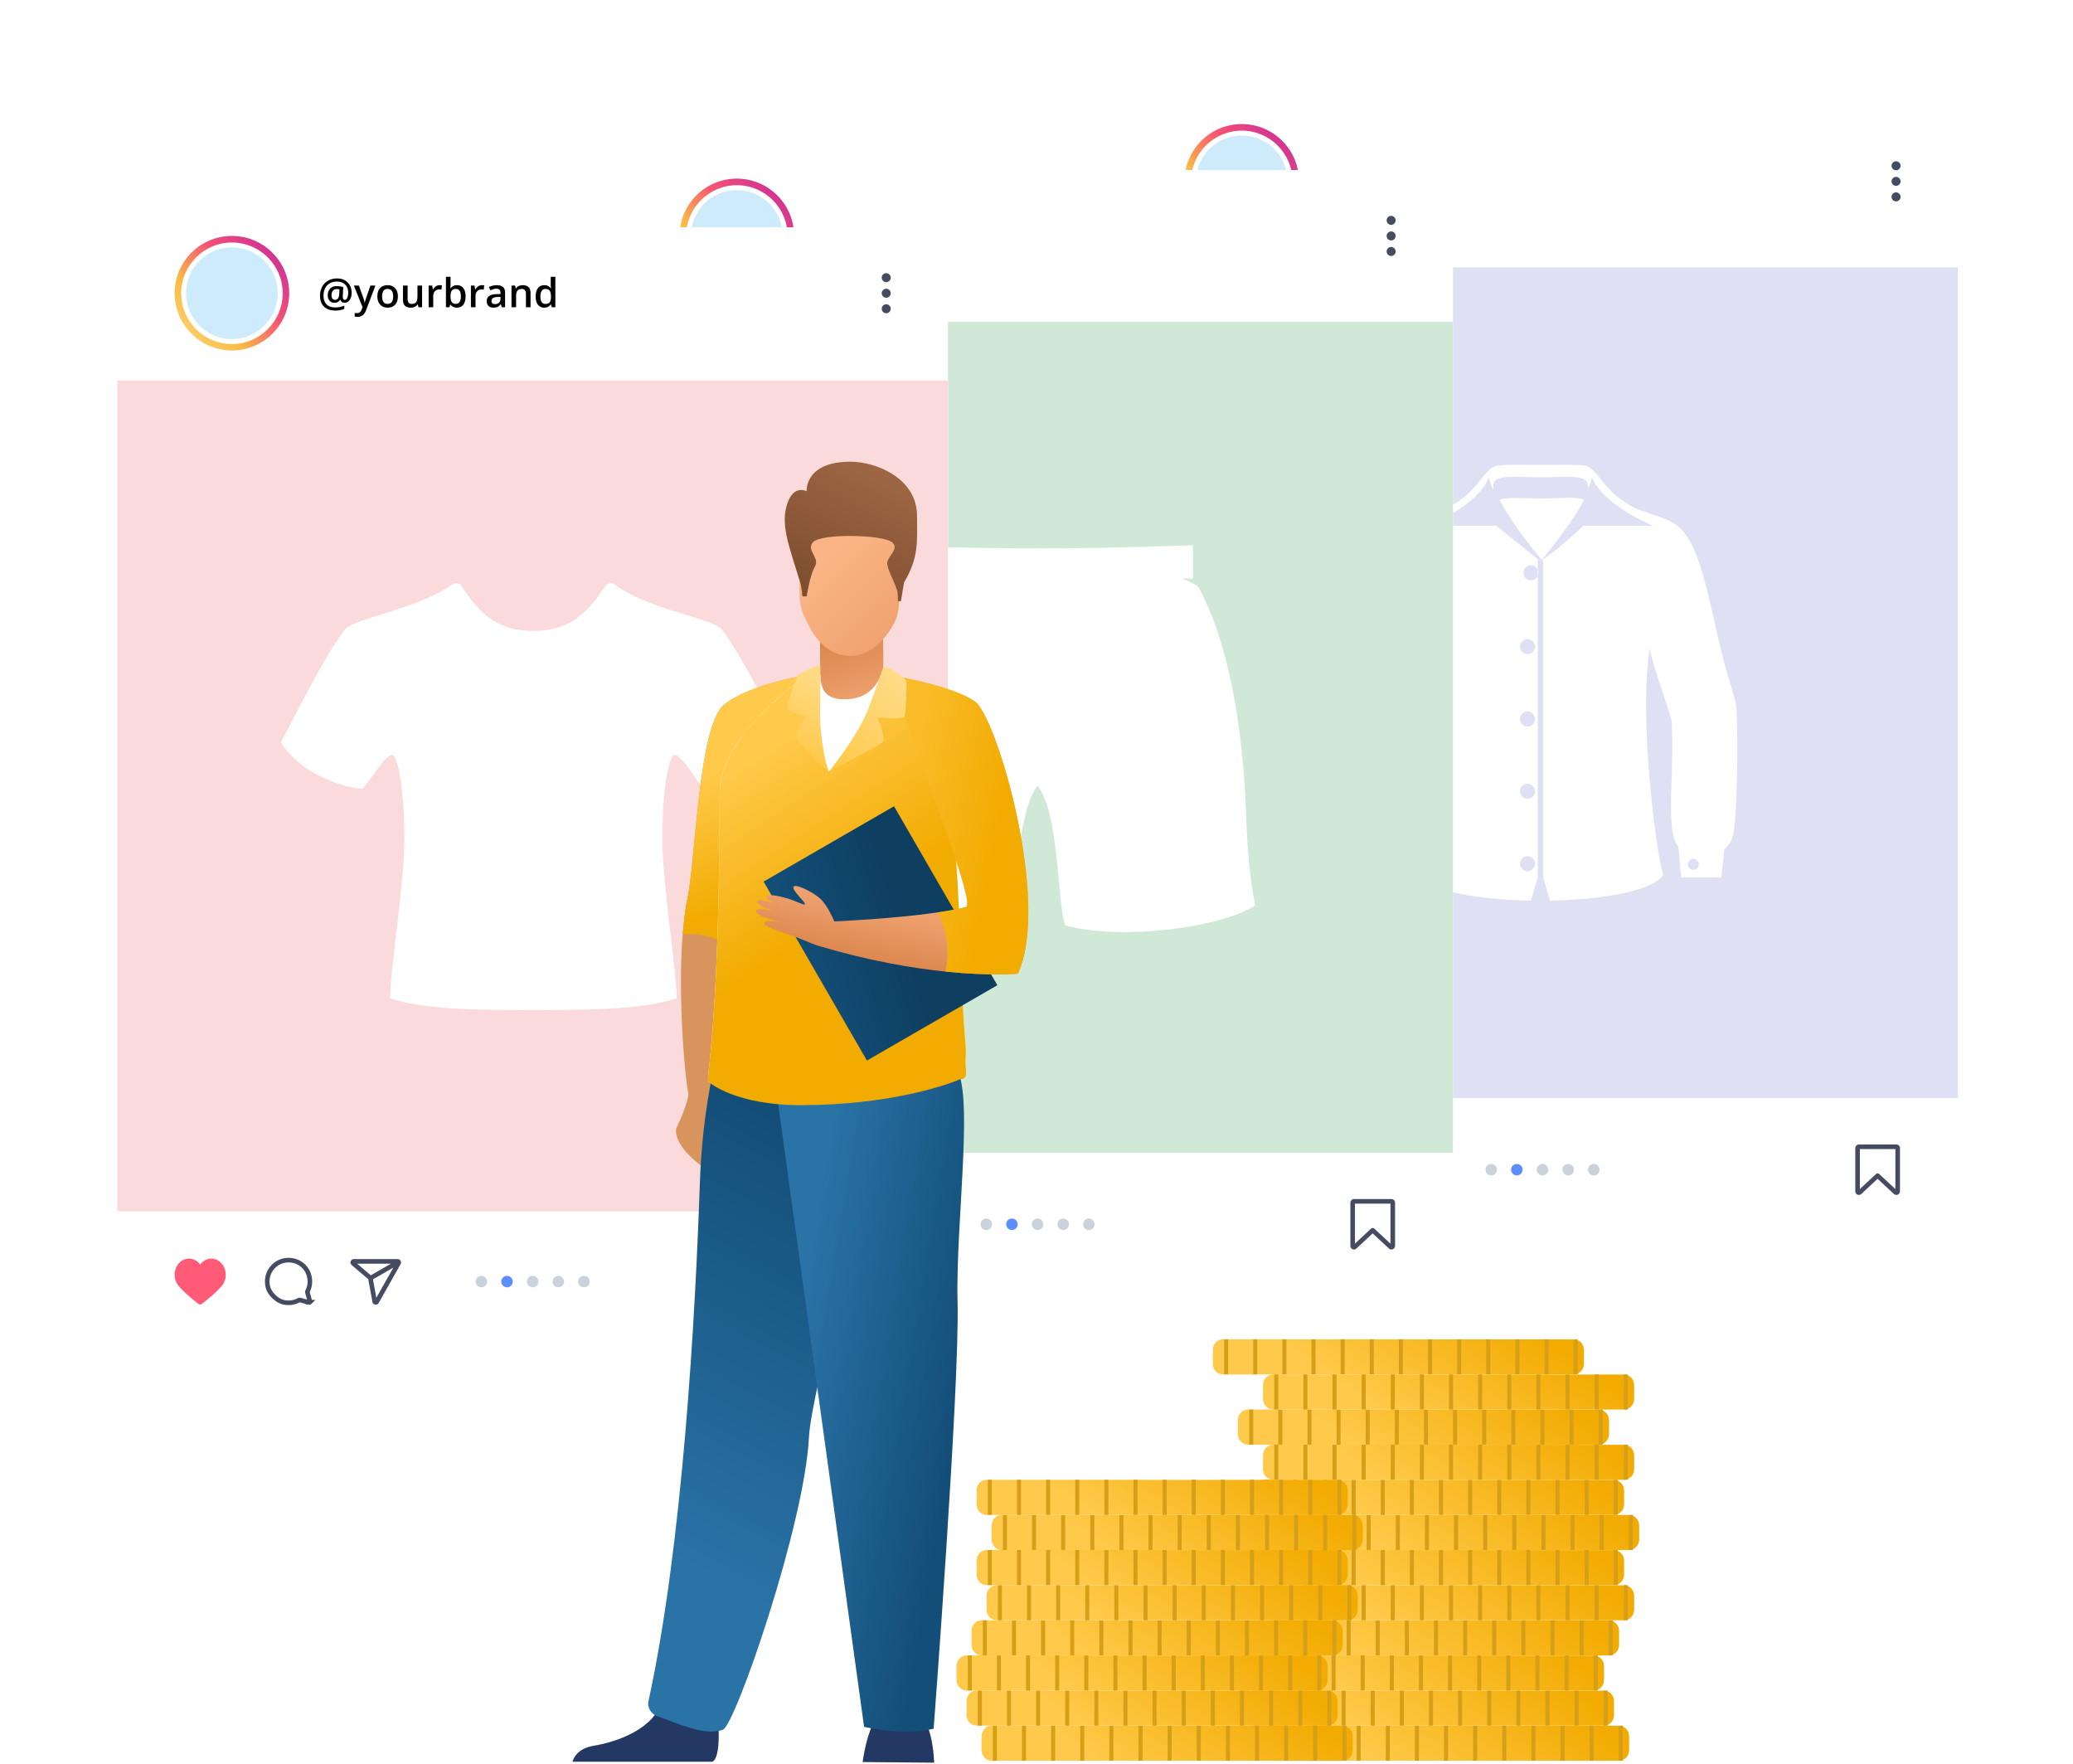 <svg width="583" height="496" viewBox="0 0 583 496" fill="none" xmlns="http://www.w3.org/2000/svg"><g filter="url(#filter0_d_408_804)"><rect x="317" y="26.824" width="233.611" height="322.222" rx="11.278" fill="#fff"/></g><path d="M421.004 328.907c0 .893-.718 1.611-1.611 1.611a1.607 1.607 0 01-1.611-1.611c0-.893.718-1.611 1.611-1.611a1.63 1.63 0 011.611 1.611z" fill="#CAD2DB"/><path d="M428.202 328.907c0 .893-.718 1.611-1.612 1.611a1.607 1.607 0 01-1.611-1.611c0-.893.718-1.611 1.611-1.611.894 0 1.612.736 1.612 1.611z" fill="#5C8EFF"/><path d="M435.417 328.907c0 .893-.718 1.611-1.612 1.611a1.607 1.607 0 01-1.611-1.611c0-.893.718-1.611 1.611-1.611.894 0 1.612.736 1.612 1.611zm7.214 0c0 .893-.718 1.611-1.611 1.611a1.607 1.607 0 01-1.611-1.611c0-.893.718-1.611 1.611-1.611s1.611.736 1.611 1.611zm7.198 0c0 .893-.718 1.611-1.611 1.611a1.607 1.607 0 01-1.611-1.611c0-.893.718-1.611 1.611-1.611s1.611.736 1.611 1.611z" fill="#CAD2DB"/><path d="M534.5 46.616c0 .69-.573 1.264-1.264 1.264a1.273 1.273 0 01-1.264-1.264c0-.692.573-1.264 1.264-1.264.691.02 1.264.572 1.264 1.264zm0 4.384c0 .692-.573 1.264-1.264 1.264A1.272 1.272 0 01531.972 51c0-.691.572-1.264 1.264-1.264A1.26 1.26 0 01534.5 51zm0 4.365c0 .691-.573 1.264-1.264 1.264a1.272 1.272 0 01-1.264-1.264c0-.691.572-1.264 1.264-1.264a1.26 1.26 0 011.264 1.264z" fill="#454B60"/><path d="M349.222 67.102c-8.887 0-16.111-7.224-16.111-16.112 0-8.887 7.224-16.11 16.111-16.11s16.111 7.223 16.111 16.11c0 8.888-7.224 16.112-16.111 16.112zm0-30.37c-7.865 0-14.281 6.417-14.281 14.282 0 7.866 6.392 14.282 14.281 14.282 7.866 0 14.282-6.416 14.282-14.282 0-7.889-6.416-14.281-14.282-14.281z" fill="url(#paint0_linear_408_804)"/><path d="M362.111 50.99c0 7.112-5.777 12.89-12.889 12.89-7.112 0-12.889-5.778-12.889-12.89 0-7.111 5.777-12.888 12.889-12.888 7.112 0 12.889 5.754 12.889 12.889z" fill="#CEEBFC"/><path d="M533.335 322.463h-10.542c-.207 0-.376.179-.376.399v12.097c0 .159.094.299.207.359a.36.36 0 00.395-.06l5.026-4.671 5.027 4.671c.113.1.263.12.395.06s.226-.2.226-.359v-12.097a.363.363 0 00-.358-.399z" stroke="#454B60" stroke-width="1.289" stroke-miterlimit="10" stroke-linejoin="round"/><path d="M345.459 323.062a3.644 3.644 0 00-2.015-.599c-1.199 0-2.365.599-3.148 1.682-.782-1.083-1.948-1.682-3.147-1.682-.683 0-1.382.2-2.015.599-1.932 1.249-2.598 4.03-1.482 6.195.916 1.765 4.746 4.829 6.145 5.911.15.117.333.184.499.184.183 0 .35-.067.5-.184 1.382-1.065 5.229-4.146 6.145-5.911 1.115-2.165.449-4.946-1.482-6.195z" fill="#FF5A76"/><path d="M370.47 331.955a.567.567 0 01.05-.399c.65-1.299.8-2.748.433-4.197a5.842 5.842 0 00-4.163-4.263 6.219 6.219 0 00-1.648-.216 5.95 5.95 0 00-4.73 2.314c-1.149 1.482-1.532 3.414-1.049 5.279.467 1.832 2.448 3.764 4.313 4.23 1.482.35 3.014.166 4.313-.55.133-.066.283-.1.416-.05l2.582.683c.05 0 .099-.033.149-.083a.231.231 0 00.034-.183l-.7-2.565zm25.378-8.726h-12.339c-.133 0-.233.083-.283.2-.05.116 0 .249.083.333l4.863 4.129v.05l1.199 6.561c.016.134.116.217.249.25.117.034.25-.033.317-.15l6.161-10.907c.05-.1.05-.2 0-.3-.033-.116-.133-.166-.25-.166zm.267.15l-7.927 4.563" stroke="#454B60" stroke-width="1.289" stroke-miterlimit="10"/><path fill="#E0E0F5" d="M317 75.157h233.611v233.611H317z"/><path fill-rule="evenodd" clip-rule="evenodd" d="M486.787 192.819c-.966-3.208-2.286-7.594-3.826-14.464-5.376-24.767-7.872-30.143-15.744-32.831a32.657 32.657 0 00-1.704-.6c-.648-.216-1.368-.456-2.136-.744-.436-.218-.934-.374-1.458-.538-.4-.125-.815-.256-1.23-.422-5.9-2.671-8.637-6.117-10.681-8.692-1.482-1.865-2.6-3.272-4.294-3.595-1.84-.283-4.828-.253-8.348-.218-1.255.013-2.577.026-3.94.026-1.362 0-2.684-.013-3.939-.026-3.52-.035-6.508-.065-8.348.218-1.82.331-2.999 1.803-4.549 3.739-2.048 2.558-4.745 5.926-10.427 8.548-.414.166-.829.297-1.229.422-.525.164-1.022.32-1.458.538-.768.288-1.488.528-2.136.744-.648.216-1.224.408-1.704.6-7.872 2.688-10.368 8.064-15.744 32.831-1.781 7.949-3.172 12.571-4.171 15.893-.4 1.332-.738 2.454-1.013 3.498-.768 3.648-.576 34.175.384 37.631.417 1.354 1.06 2.087 1.561 2.658.422.481.743.847.743 1.374l.768 7.296h11.328l.768-8.64c2.41-2.41 2.173-10.19 1.899-19.162-.162-5.323-.337-11.066.021-16.357.855-2.85 1.789-5.701 2.676-8.404 1.501-4.58 2.864-8.737 3.468-11.755 3.071 19.199-1.728 57.598-3.84 63.55 2.688 4.608 17.855 7.103 32.063 7.295l1.919-6.527v-84.759a2.06 2.06 0 000-1.74v-2.97c-3.263-2.688-11.711-9.408-11.711-9.408h-19.199s14.015-5.376 17.279-13.823c0 1.152.384 2.112 1.152 3.84v-1.728c.463-2.163 3.911-2.088 9.043-1.977 1.244.027 2.588.057 4.012.057h.384c1.421 0 2.769-.029 4.021-.056 5.179-.112 8.726-.189 9.035 1.976a2.664 2.664 0 010 1.728c.768-1.728 1.152-2.688 1.152-3.84 3.264 8.255 17.279 13.823 17.279 13.823H445.33s-7.104 6.72-11.328 9.408v89.469l1.92 6.527c14.208-.192 29.183-2.687 31.871-7.295-2.112-5.952-6.912-44.351-3.84-63.55.604 3.018 1.967 7.175 3.468 11.755.886 2.703 1.821 5.554 2.676 8.404.358 5.29.183 11.006.02 16.306-.273 8.933-.51 16.682 1.9 19.213l.768 8.64h11.328l.768-7.296c0-.506.333-.864.756-1.318.539-.579 1.225-1.314 1.548-2.714 1.535-3.456 1.727-33.983.959-37.631-.294-1.397-.757-2.935-1.357-4.927zm-54.321-32.613a2.13 2.13 0 00-1.919-1.242 2.13 2.13 0 00-2.112 2.112 2.13 2.13 0 002.112 2.112c.843 0 1.583-.515 1.919-1.242v-1.74zm1.152-20.057h-.192c-1.44 0-2.812-.028-4.085-.054-3.478-.069-6.221-.125-7.626.438 3.264 6.143 9.023 13.631 11.903 16.895 2.88-3.456 8.64-10.752 11.904-16.895-1.625-.677-4.205-.59-7.47-.48-1.365.046-2.849.096-4.434.096zm-44.542 102.908c0 .768.768 1.536 1.536 1.536.96 0 1.536-.768 1.536-1.536s-.768-1.536-1.536-1.536-1.536.768-1.536 1.536zm42.623-20.543a2.13 2.13 0 00-2.112-2.112 2.13 2.13 0 00-2.112 2.112 2.13 2.13 0 002.112 2.112 2.13 2.13 0 002.112-2.112zm-2.112-22.464a2.13 2.13 0 012.112 2.112 2.13 2.13 0 01-2.112 2.112 2.13 2.13 0 01-2.112-2.112 2.13 2.13 0 012.112-2.112zm2.112-18.239a2.13 2.13 0 00-2.112-2.112 2.13 2.13 0 00-2.112 2.112 2.13 2.13 0 002.112 2.112 2.13 2.13 0 002.112-2.112zm-2.112 58.942a2.13 2.13 0 012.112 2.112 2.13 2.13 0 01-2.112 2.112 2.13 2.13 0 01-2.112-2.112 2.13 2.13 0 012.112-2.112zm45.118 2.304c0 .768.576 1.536 1.536 1.536.96 0 1.536-.768 1.536-1.536s-.576-1.536-1.536-1.536c-.768 0-1.536.576-1.536 1.536z" fill="#fff"/><g filter="url(#filter1_d_408_804)"><rect x="175" y="42.169" width="233.611" height="322.222" rx="11.278" fill="#fff"/></g><path d="M279.004 344.253c0 .893-.718 1.611-1.611 1.611a1.607 1.607 0 01-1.611-1.611c0-.893.718-1.611 1.611-1.611.876 0 1.611.735 1.611 1.611z" fill="#CAD2DB"/><path d="M286.202 344.253c0 .893-.718 1.611-1.611 1.611a1.607 1.607 0 01-1.612-1.611c0-.893.718-1.611 1.612-1.611.893 0 1.611.735 1.611 1.611z" fill="#5C8EFF"/><path d="M293.417 344.253c0 .893-.718 1.611-1.611 1.611a1.607 1.607 0 01-1.612-1.611c0-.893.718-1.611 1.612-1.611.893 0 1.611.735 1.611 1.611zm7.214 0c0 .893-.718 1.611-1.611 1.611a1.607 1.607 0 01-1.611-1.611c0-.893.718-1.611 1.611-1.611s1.611.735 1.611 1.611zm7.198 0c0 .893-.718 1.611-1.611 1.611a1.607 1.607 0 01-1.611-1.611c0-.893.718-1.611 1.611-1.611s1.611.735 1.611 1.611z" fill="#CAD2DB"/><path d="M392.5 61.961c0 .692-.573 1.264-1.264 1.264a1.273 1.273 0 01-1.264-1.264c0-.691.573-1.264 1.264-1.264.691.02 1.264.573 1.264 1.264zm0 4.385c0 .691-.573 1.264-1.264 1.264a1.273 1.273 0 01-1.264-1.264c0-.691.573-1.264 1.264-1.264a1.26 1.26 0 011.264 1.264zm0 4.364c0 .692-.573 1.265-1.264 1.265a1.273 1.273 0 01-1.264-1.264c0-.692.573-1.264 1.264-1.264a1.26 1.26 0 011.264 1.264z" fill="#454B60"/><path d="M207.222 82.447c-8.887 0-16.111-7.224-16.111-16.11 0-8.888 7.224-16.112 16.111-16.112s16.111 7.224 16.111 16.111-7.224 16.111-16.111 16.111zm0-30.369c-7.865 0-14.281 6.416-14.281 14.282 0 7.865 6.392 14.281 14.281 14.281 7.866 0 14.282-6.416 14.282-14.281 0-7.89-6.416-14.282-14.282-14.282z" fill="url(#paint1_linear_408_804)"/><path d="M220.111 66.336c0 7.112-5.777 12.889-12.889 12.889-7.112 0-12.889-5.777-12.889-12.889 0-7.112 5.777-12.889 12.889-12.889 7.112 0 12.889 5.754 12.889 12.89z" fill="#CEEBFC"/><path d="M391.335 337.808h-10.542c-.207 0-.376.18-.376.4v12.096c0 .16.094.3.207.36a.365.365 0 00.395-.06l5.026-4.671 5.027 4.671a.364.364 0 00.395.06c.132-.06.226-.2.226-.36v-12.096a.364.364 0 00-.358-.4z" stroke="#454B60" stroke-width="1.289" stroke-miterlimit="10" stroke-linejoin="round"/><path d="M203.459 338.408a3.645 3.645 0 00-2.015-.6c-1.199 0-2.365.6-3.148 1.682-.782-1.082-1.948-1.682-3.147-1.682-.683 0-1.382.2-2.015.6-1.932 1.249-2.598 4.03-1.482 6.194.916 1.766 4.746 4.83 6.145 5.912.15.117.333.183.499.183a.8.8 0 00.5-.183c1.382-1.066 5.229-4.146 6.145-5.912 1.115-2.164.449-4.945-1.482-6.194z" fill="#FF5A76"/><path d="M228.47 347.301a.57.57 0 01.05-.4c.65-1.299.8-2.747.433-4.196-.516-2.082-2.098-3.714-4.163-4.263a6.22 6.22 0 00-1.648-.217c-1.865 0-3.597.85-4.73 2.315-1.149 1.482-1.532 3.414-1.049 5.279.467 1.832 2.448 3.763 4.313 4.23 1.482.349 3.014.166 4.313-.55.133-.067.283-.1.417-.05l2.581.683c.05 0 .1-.034.15-.083a.237.237 0 00.033-.184l-.7-2.564zm25.378-8.727h-12.339c-.133 0-.233.084-.283.2-.05.117 0 .25.083.333l4.863 4.13v.05l1.199 6.561c.016.133.116.217.249.25.117.033.25-.033.317-.15l6.161-10.907c.05-.1.05-.2 0-.3-.033-.117-.133-.167-.25-.167zm.267.151l-7.927 4.562" stroke="#454B60" stroke-width="1.289" stroke-miterlimit="10"/><path fill="#D0E9D6" d="M175 90.503h233.611v233.611H175z"/><path fill-rule="evenodd" clip-rule="evenodd" d="M350.432 229.14c-1.298-37.142-8.87-55.821-13.413-64.075-.865-1.086-4.759-2.389-4.759-2.389h3.245v-9.34s-22.932.869-43.916.869c-20.984 0-43.915-.869-43.915-.869v8.688l-.217.652h3.245s-3.894 1.52-4.759 2.389c-4.543 8.037-12.115 26.933-13.413 64.075-.432 10.208-1.081 18.462-1.947 25.412 9.303 6.299 37.859 9.775 53.435 5.648 2.163-6.516 1.514-31.06 7.788-39.314 6.273 8.254 5.408 32.798 7.788 39.314 15.575 4.344 44.131.651 53.434-5.648-1.515-6.95-2.164-15.204-2.596-25.412z" fill="#fff"/><g filter="url(#filter2_d_408_804)"><rect x="33" y="58.281" width="233.611" height="322.222" rx="11.278" fill="#fff"/></g><path d="M137.004 360.364c0 .893-.718 1.611-1.611 1.611a1.607 1.607 0 01-1.611-1.611c0-.893.718-1.611 1.611-1.611.876 0 1.611.735 1.611 1.611z" fill="#CAD2DB"/><path d="M144.202 360.364c0 .893-.718 1.611-1.611 1.611a1.607 1.607 0 01-1.612-1.611c0-.893.718-1.611 1.612-1.611.893 0 1.611.735 1.611 1.611z" fill="#5C8EFF"/><path d="M151.417 360.364c0 .893-.718 1.611-1.611 1.611a1.607 1.607 0 01-1.612-1.611c0-.893.718-1.611 1.612-1.611.893 0 1.611.735 1.611 1.611zm7.215 0c0 .893-.718 1.611-1.612 1.611a1.607 1.607 0 01-1.611-1.611c0-.893.718-1.611 1.611-1.611.894 0 1.612.735 1.612 1.611zm7.197 0c0 .893-.718 1.611-1.611 1.611a1.607 1.607 0 01-1.611-1.611c0-.893.718-1.611 1.611-1.611s1.611.735 1.611 1.611z" fill="#CAD2DB"/><path d="M98.894 82.322a4.05 4.05 0 01-.248 1.443c-.165.433-.399.77-.7 1.013a1.59 1.59 0 01-1.035.364c-.29 0-.541-.077-.754-.232a1.121 1.121 0 01-.43-.627h-.066c-.18.286-.402.5-.666.644a1.842 1.842 0 01-.892.215c-.599 0-1.07-.193-1.416-.578-.341-.386-.512-.907-.512-1.564 0-.757.228-1.37.683-1.84.455-.473 1.067-.71 1.834-.71.279 0 .587.026.925.077.341.048.644.116.909.204l-.121 2.56v.133c0 .587.19.88.572.88.29 0 .52-.187.688-.561.173-.374.26-.852.26-1.432 0-.628-.13-1.178-.386-1.652a2.662 2.662 0 00-1.096-1.101c-.474-.257-1.017-.386-1.63-.386-.782 0-1.463.162-2.043.485a3.218 3.218 0 00-1.322 1.388c-.304.598-.457 1.294-.457 2.087 0 1.064.285 1.883.854 2.456.569.572 1.386.859 2.45.859.812 0 1.658-.165 2.539-.496v.903a6.578 6.578 0 01-2.517.474c-1.358 0-2.417-.365-3.177-1.096-.76-.734-1.14-1.757-1.14-3.067 0-.958.206-1.81.617-2.555a4.228 4.228 0 011.707-1.719c.73-.396 1.556-.594 2.478-.594.797 0 1.505.165 2.126.495.624.33 1.106.803 1.448 1.416.345.609.517 1.314.517 2.114zm-5.661.7c0 .855.335 1.283 1.007 1.283.709 0 1.096-.538 1.162-1.614l.066-1.316a2.845 2.845 0 00-.743-.094c-.47 0-.837.156-1.101.468-.261.313-.391.737-.391 1.273zm6.288-2.72h1.41l1.239 3.452c.187.492.312.954.374 1.388h.045c.033-.202.093-.446.181-.733.088-.29.555-1.66 1.399-4.108h1.399l-2.605 6.9c-.474 1.267-1.263 1.9-2.368 1.9a3.73 3.73 0 01-.837-.094v-1.024c.195.044.417.066.666.066.624 0 1.063-.361 1.316-1.085l.226-.572-2.445-6.09zm12.374 3.033c0 .995-.255 1.772-.766 2.33-.51.558-1.22.837-2.131.837-.569 0-1.072-.129-1.509-.386a2.55 2.55 0 01-1.007-1.106c-.235-.481-.353-1.04-.353-1.675 0-.987.254-1.758.76-2.312.507-.555 1.221-.832 2.142-.832.881 0 1.579.285 2.093.854.514.565.771 1.329.771 2.29zm-4.433 0c0 1.407.519 2.11 1.558 2.11 1.028 0 1.542-.703 1.542-2.11 0-1.39-.517-2.087-1.553-2.087-.543 0-.938.18-1.184.54-.242.36-.363.876-.363 1.547zm10.22 3.057l-.181-.799h-.066c-.18.283-.437.505-.771.666a2.554 2.554 0 01-1.135.243c-.738 0-1.288-.184-1.652-.55-.363-.368-.545-.924-.545-1.67v-3.98h1.305v3.755c0 .466.096.817.287 1.052.19.23.49.347.897.347.544 0 .942-.162 1.195-.485.257-.327.386-.872.386-1.636v-3.034h1.299v6.09h-1.019zm5.953-6.2c.261 0 .476.018.645.054l-.127 1.206a2.45 2.45 0 00-.573-.066c-.517 0-.938.169-1.261.507-.319.337-.479.776-.479 1.316v3.183h-1.294v-6.09h1.013l.171 1.073h.066c.202-.363.464-.652.787-.865a1.9 1.9 0 011.052-.319zm4.89 0c.76 0 1.351.275 1.773.825.426.55.639 1.324.639 2.319 0 .998-.215 1.776-.644 2.334-.43.555-1.026.832-1.79.832-.771 0-1.369-.277-1.795-.832h-.088l-.237.722h-.969v-8.569h1.294v2.038c0 .15-.007.374-.022.671-.015.298-.026.487-.033.568h.055c.411-.606 1.017-.909 1.817-.909zm-.336 1.056c-.521 0-.897.155-1.129.463-.227.305-.345.817-.352 1.536v.088c0 .742.117 1.28.352 1.614.235.33.619.496 1.151.496.459 0 .806-.182 1.041-.546.239-.363.358-.888.358-1.575 0-1.384-.474-2.076-1.421-2.076zm7.341-1.057c.26 0 .475.019.644.055l-.127 1.206a2.435 2.435 0 00-.572-.066c-.518 0-.938.169-1.261.507-.32.337-.479.776-.479 1.316v3.183h-1.295v-6.09h1.014l.17 1.073h.067a2.42 2.42 0 01.787-.865 1.898 1.898 0 011.052-.319zm5.589 6.2l-.259-.847h-.044c-.293.37-.589.624-.886.76-.298.132-.68.198-1.146.198-.598 0-1.066-.162-1.404-.485-.334-.323-.501-.78-.501-1.37 0-.629.233-1.102.699-1.422.466-.32 1.177-.493 2.131-.523l1.052-.033v-.325c0-.389-.092-.679-.275-.87-.18-.194-.461-.292-.843-.292-.312 0-.611.046-.897.138-.287.092-.562.2-.826.325l-.419-.925a4.428 4.428 0 011.085-.391 4.9 4.9 0 011.112-.138c.775 0 1.359.169 1.751.507.397.338.595.868.595 1.591v4.103h-.925zm-1.927-.88c.47 0 .846-.13 1.129-.391.286-.265.429-.634.429-1.107v-.529l-.782.033c-.609.022-1.053.125-1.332.309-.276.18-.413.457-.413.831 0 .272.08.483.242.633.161.147.404.22.727.22zm10.016.88h-1.299v-3.744c0-.47-.096-.82-.286-1.052-.188-.231-.487-.347-.898-.347-.547 0-.947.162-1.201.485-.253.323-.379.865-.379 1.624v3.035h-1.295v-6.09h1.014l.181.798h.066a1.81 1.81 0 01.782-.672 2.624 2.624 0 011.124-.237c1.461 0 2.191.743 2.191 2.23v3.97zm3.855.11c-.76 0-1.353-.275-1.778-.825-.426-.55-.639-1.324-.639-2.319 0-.998.214-1.775.644-2.329.433-.558 1.032-.837 1.795-.837.801 0 1.41.296 1.828.887h.067a7.672 7.672 0 01-.094-1.036v-2.219h1.299v8.569h-1.013l-.226-.799h-.06c-.415.606-1.023.909-1.823.909zm.347-1.046c.532 0 .92-.148 1.162-.445.242-.302.367-.788.374-1.46v-.181c0-.768-.124-1.313-.374-1.636-.25-.323-.641-.485-1.173-.485-.455 0-.806.186-1.052.557-.246.367-.369.892-.369 1.574 0 .676.12 1.192.358 1.548.239.352.597.528 1.074.528z" fill="#000"/><path d="M250.5 78.072c0 .692-.573 1.264-1.264 1.264a1.273 1.273 0 01-1.264-1.264c0-.69.573-1.264 1.264-1.264.691.02 1.264.573 1.264 1.264zm0 4.385c0 .691-.573 1.264-1.264 1.264a1.273 1.273 0 01-1.264-1.264c0-.691.573-1.264 1.264-1.264a1.26 1.26 0 011.264 1.264zm0 4.365c0 .691-.573 1.264-1.264 1.264a1.273 1.273 0 01-1.264-1.264c0-.691.573-1.264 1.264-1.264a1.26 1.26 0 011.264 1.264z" fill="#454B60"/><path d="M65.222 98.558c-8.887 0-16.11-7.224-16.11-16.11 0-8.888 7.223-16.112 16.11-16.112 8.888 0 16.111 7.224 16.111 16.111 0 8.888-7.224 16.111-16.11 16.111zm0-30.368c-7.865 0-14.281 6.416-14.281 14.281s6.392 14.281 14.281 14.281c7.866 0 14.282-6.415 14.282-14.281 0-7.89-6.416-14.281-14.282-14.281z" fill="url(#paint2_linear_408_804)"/><path d="M78.111 82.447c0 7.112-5.777 12.89-12.889 12.89-7.112 0-12.889-5.778-12.889-12.89 0-7.112 5.777-12.889 12.89-12.889 7.111 0 12.888 5.754 12.888 12.89z" fill="#CEEBFC"/><path d="M249.335 353.919h-10.542c-.207 0-.376.18-.376.4v12.096c0 .16.094.3.207.36a.36.36 0 00.395-.06l5.026-4.671 5.027 4.671c.113.1.263.12.395.06s.226-.2.226-.36v-12.096a.364.364 0 00-.358-.4z" stroke="#454B60" stroke-width="1.289" stroke-miterlimit="10" stroke-linejoin="round"/><path d="M61.459 354.519a3.643 3.643 0 00-2.015-.6c-1.2 0-2.365.6-3.148 1.682-.782-1.082-1.948-1.682-3.147-1.682-.683 0-1.382.2-2.015.6-1.931 1.249-2.598 4.03-1.482 6.195.916 1.765 4.746 4.829 6.145 5.911.15.117.333.183.5.183a.8.8 0 00.499-.183c1.382-1.066 5.229-4.146 6.145-5.911 1.115-2.165.45-4.946-1.482-6.195z" fill="#FF5A76"/><path d="M86.47 363.412a.565.565 0 01.05-.4c.65-1.299.8-2.747.433-4.196a5.841 5.841 0 00-4.163-4.263 6.223 6.223 0 00-1.648-.216 5.948 5.948 0 00-4.73 2.314c-1.149 1.482-1.532 3.414-1.049 5.279.467 1.832 2.448 3.763 4.313 4.23 1.482.349 3.014.166 4.313-.55.133-.066.283-.1.417-.05l2.58.683c.05 0 .1-.033.15-.083a.233.233 0 00.034-.184l-.7-2.564zm25.378-8.726H99.509c-.133 0-.233.083-.283.199-.05.117 0 .25.083.333l4.863 4.13v.05l1.199 6.561c.016.133.116.217.25.25.116.033.249-.033.316-.15l6.161-10.907c.05-.1.05-.2 0-.3-.033-.116-.133-.166-.25-.166zm.267.15l-7.927 4.562" stroke="#454B60" stroke-width="1.289" stroke-miterlimit="10"/><path fill="#FADADA" d="M33 107h233.611v233.611H33z"/><path fill-rule="evenodd" clip-rule="evenodd" d="M202.972 176.967c-2.448-3.109-20.922-5.551-30.492-12.879 0 0-1.336-.444-2.226.666-4.674 6.884-9.348 12.657-20.254 12.657s-15.58-5.773-20.254-12.657c-.668-1.11-2.226-.666-2.226-.666-9.57 7.105-28.043 9.77-30.492 12.879C91.686 183.851 84.12 198.95 79 208.721c4.674 7.772 15.357 12.435 22.925 13.101 2.448-2.443 6.232-9.548 8.457-9.548 1.113 0 3.339 7.549 3.339 23.759 0 12.213-4.006 36.862-4.006 44.633 9.57 3.553 29.156 3.331 40.285 3.331 11.129 0 30.715.222 40.285-3.331 0-7.771-4.006-32.42-4.006-44.633 0-16.21 2.226-23.759 3.339-23.759 2.225 0 6.009 7.105 8.457 9.548 7.345-.666 18.028-5.551 22.925-13.101-5.119-9.771-12.687-24.87-18.028-31.754z" fill="#fff"/><path d="M193.641 307.624s-.265 3.051-3.449 9.684c0 0-1.456 4.514 8.096 11.28 9.552 6.765.265-20.964.265-20.964h-4.912z" fill="#D9935C"/><path d="M227.354 189.751s-5.359 28.688-11.204 58.656c-6.349 32.572-13.278 66.657-14.52 67.073-2.39.794-6.041-2.327-7.636-6.305-1.28-3.203-3.474-29.514-1.98-46.525.366-4.149.788-7.56 1.255-9.666 2.39-10.75 3.115-48.769 10.277-54.74 7.169-5.971 23.808-8.493 23.808-8.493z" fill="#D9935C"/><path d="M227.354 189.751s-3.089 16.532-7.131 37.61a5299.366 5299.366 0 01-4.073 21.046c-5.725 11.223-10.643 18.858-12.162 17.421-3.096-2.926-8.537-3.285-11.98-3.178.366-4.149.788-7.56 1.255-9.666.189-.851.365-1.866.536-3.026 2.005-13.524 3.14-46.209 9.741-51.714 7.175-5.971 23.814-8.493 23.814-8.493z" fill="url(#paint3_linear_408_804)"/><path d="M248.387 189.329c.094-5.788.024-12.692-.56-18.53l-17.238 3.776s0 7.049.075 14.867h-.019s-.47 7.251 6.198 8.317c6.673 1.059 11.723-2.831 11.544-8.43z" fill="url(#paint4_linear_408_804)"/><path d="M242.606 495.469s.838-6.545 2.787-10.441c1.948-3.891 14.331-1.413 14.331-1.413s2.478 2.125 3.007 12.03l-20.125-.176zm-42.2-.095c2.913-1.778 1.255-15.025 1.255-15.025s-13.562-10.851-15.422-2.541c-1.866 8.304-12.881 12.037-19.155 13.052-4.331.7-5.668 3.102-6.084 4.52h39.406v-.006z" fill="#233862"/><path d="M227.959 176.82c2.441 4.559 6.398 7.467 10.837 7.61 4.606.148 8.509-2.753 11.42-7.131 2.182-3.282 2.572-5.038 2.711-9.722.17-5.542.725-9.899.107-13.096-.737-3.827-3.158-6.002-9.949-6.589-12.465-1.084-17.654 2.037-17.875 6.217a266.046 266.046 0 00-.145 3.203c-.491 13.033-.471 13.22 2.894 19.508z" fill="url(#paint5_linear_408_804)"/><path fill-rule="evenodd" clip-rule="evenodd" d="M254.232 163.825c-.396 2.714-.887 5.235-.887 5.235h-.829s.092-2.968-.429-3.564c-.353-1.581-2.882-6.03-2.552-7.435.485-2.06 3.379-3.802 1.38-5.54-2.592-2.254-20.256-2.601-22.338 0-1.847 2.308 2.06 4.235.606 6.782-1.453 2.548-2.323 8.386-2.323 8.386h-1.202s-.186-2.51-.602-3.864c-3.261-10.616-5.527-16.189-3.72-21.977 1.807-5.789 5.524-3.706 5.524-3.706s-.695-8.318 12.349-8.318c7.055 0 18.706 4.535 18.706 15.333.001 7.149.522 11.591-3.683 18.668z" fill="url(#paint6_linear_408_804)"/><path d="M228.495 396.915c-.555 3.039-.902 5.536-.996 7.327-1.261 24.589-20.7 80.805-24.174 82.116-5.378 2.03-13.852-2.282-18.284-3.695-1.835-.586-3.077-2.44-2.667-4.319 9.628-44.248 13.165-107.967 14.451-145.69.649-19.003 3.909-32.124 3.909-32.124s47.401-12.647 47.685 3.355c.252 14.148-15.693 69.676-19.924 93.03z" fill="url(#paint7_linear_408_804)"/><path d="M217.947 303.929l25.062 181.628s11.002 2.655 19.565.53c0 0 7.339-96.599 6.727-119.953-.612-23.354 5.265-62.489-1.343-66.808-6.608-4.306-50.011 4.603-50.011 4.603z" fill="url(#paint8_linear_408_804)"/><path d="M271.558 299.332a3.743 3.743 0 01-3.688 3.891l-39.488.605-29.003.441c-1.356.026 2.938-10.844 3.02-81.7.019-15.813 24.501-32.824 24.949-32.824l3.415.006c0 2.277.179 6.482 5.708 6.841 6.557.429 9.774-3.023 11.159-6.569 0-.045 4.213.737 5.436 2.521 3.272 4.773 9.874 16.406 14.085 36.658 3.323 15.996 2.049 37.376 4.439 64.967.176 1.998-.082 3.77-.032 5.163z" fill="#fff"/><path d="M270.102 303.443s-5.252 2.352-15.069 4.389c-7.301 1.513-17.124 2.856-29.192 2.931-19.193.12-26.462-6.494-26.462-6.494-1.356.026 2.938-10.844 3.02-81.7.019-15.813 24.501-32.824 24.949-32.824l.006.006s-.63 21.053 5.738 27.244c0 0 8.934-6.897 20.522-26.537 3.273 4.772 9.326 18.492 13.537 38.744.851 4.123 1.406 8.6 1.791 13.448 1.116 13.972.87 31.04 2.648 51.525.176 1.992-.082 3.764-.032 5.157.082 2.106.65 4.08-1.456 4.111z" fill="url(#paint9_linear_408_804)"/><path d="M251.436 226.71l-36.686 21.182 29.056 50.326 36.687-21.182-29.057-50.326z" fill="url(#paint10_linear_408_804)"/><path d="M265.897 273.198c12.843 1.318 20.359.587 20.359.587 9.306-20.025-5.864-71.833-11.948-76.43-4.49-3.392-10.643.891-10.643.891l.359 10.567s10.303 45.508 7.635 46.22c-2.168.581-4.943 1.091-7.994 1.539-12.211 1.784-28.858 2.523-28.984 2.528-.158-.195-1.962-4.645-4.086-6.493-2.413-2.098-7.951-4.679-7.447-2.851.206.753 1.142 1.808 1.952 2.72.804.906 1.484 1.672 1.201 1.864-.242.164-3.243-1.256-4.912-1.733-2.513-.717-5.475-1.27-5.846-.623-.779 1.358 6.663 3.334 6.663 3.334s-8.828-3.031-9.261-1.992c-.693 1.663 9.261 4.244 9.261 4.244s-9.394-3.187-9.564-1.386c-.17 1.801 9.18 3.594 9.18 3.594s-6.759-1.566-6.885-.216c-.126 1.349 7.723 3.297 11.075 4.786 2.444 1.084 4.583 1.744 4.583 1.744l.002-.003c13.993 4.134 26.033 6.157 35.3 7.109z" fill="url(#paint11_linear_408_804)"/><path d="M286.255 273.785s-7.515.731-20.358-.587c.706-3.493 1.368-10.302-2.232-16.626 3.051-.448 5.825-.958 7.994-1.539 2.667-.712-10.56-34.229-17.231-53.939-.093-1.099-1.295-10.709-.353-10.567 5.195 1.021 15.75 3.436 20.239 6.828 6.078 4.597 21.248 56.405 11.941 76.43z" fill="url(#paint12_linear_408_804)"/><path d="M233.091 216.995s15.153-7.875 15.378-8.492c.224-.618-.749-5.398-1.802-6.81 0 0 7.277.795 7.726-.265.449-1.059.599-9.905.599-9.905s-2.85-3.537-6.604-3.89c0 0-3.283 9.602-4.502 12.471-3.218 7.604-10.795 16.891-10.795 16.891z" fill="url(#paint13_linear_408_804)"/><path d="M230.629 201.049s.104 9.27 2.462 15.946c0 0-8.539-7.51-9.089-9.711-.55-2.2 2.945-5.941 2.945-5.941s-5.523-.76-5.445-2.623c.078-1.863 2.748-8.902 2.748-8.902s5.155-2.937 6.462-2.656l-.083 13.887z" fill="url(#paint14_linear_408_804)"/><path d="M353.786 488.202l-.002 3.922c0 1.645 1.263 2.978 2.821 2.978h98.739c1.558 0 2.821-1.333 2.821-2.977v-3.884c0-1.644-1.263-2.977-2.821-2.977-32.906-.002-65.828-.036-98.737-.038-1.558 0-2.821 1.333-2.821 2.976z" fill="url(#paint15_linear_408_804)"/><path d="M358.097 485.228h-1.138v9.869h1.138v-9.869zm8.186-.002h-1.138v9.869h1.138v-9.869zm8.189 0h-1.138v9.869h1.138v-9.869zm8.199 0h-1.138v9.869h1.138v-9.869zm8.19 0h-1.138v9.869h1.138v-9.869zm8.188 0h-1.138v9.869h1.138v-9.869zm8.191 0h-1.138v9.869h1.138v-9.869zm8.197 0h-1.138v9.869h1.138v-9.869zm8.184 0h-1.138v9.869h1.138v-9.869zm8.192 0h-1.139v9.869h1.139v-9.869zm8.196 0h-1.138v9.869h1.138v-9.869zm8.191 0h-1.138v9.869h1.138v-9.869zm8.185 0h-1.138v9.869h1.138v-9.869z" fill="#D79F18"/><path d="M349.545 478.327l-.002 3.921c0 1.645 1.263 2.978 2.822 2.978h98.738c1.558 0 2.821-1.332 2.821-2.977v-3.884c0-1.644-1.263-2.977-2.821-2.977-32.906-.002-65.827-.035-98.737-.037-1.558 0-2.821 1.332-2.821 2.976z" fill="url(#paint16_linear_408_804)"/><path d="M353.858 475.355h-1.138v9.869h1.138v-9.869zm8.191 0h-1.139v9.869h1.139v-9.869zm8.197 0h-1.138v9.869h1.138v-9.869zm8.188 0h-1.138v9.869h1.138v-9.869zm8.189 0h-1.138v9.869h1.138v-9.869zm8.195 0h-1.138v9.869h1.138v-9.869zm8.194 0h-1.138v9.869h1.138v-9.869zm8.185 0h-1.138v9.869h1.138v-9.869zm8.192 0h-1.138v9.869h1.138v-9.869zm8.197 0h-1.138v9.869h1.138v-9.869zm8.186 0h-1.138v9.869h1.138v-9.869zm8.19 0h-1.138v9.869h1.138v-9.869zm8.196 0h-1.138v9.869h1.138v-9.869z" fill="#D79F18"/><path d="M346.732 468.454l-.001 3.922c-.001 1.644 1.263 2.978 2.821 2.978h98.739c1.558 0 2.821-1.333 2.821-2.977v-3.885c0-1.644-1.263-2.977-2.821-2.977-32.906-.002-65.828-.035-98.738-.037-1.557 0-2.82 1.332-2.821 2.976z" fill="url(#paint17_linear_408_804)"/><path d="M351.038 465.483H349.9v9.869h1.138v-9.869zm8.198-.001h-1.138v9.869h1.138v-9.869zm8.195 0h-1.138v9.869h1.138v-9.869zm8.185 0h-1.138v9.869h1.138v-9.869zm8.19 0h-1.138v9.869h1.138v-9.869zm8.197 0h-1.139v9.869h1.139v-9.869zm8.189 0h-1.138v9.869h1.138v-9.869zm8.189 0h-1.138v9.869h1.138v-9.869zm8.196 0h-1.138v9.869h1.138v-9.869zm8.192 0h-1.138v9.869h1.138v-9.869zm8.186 0h-1.138v9.869h1.138v-9.869zm8.193 0h-1.138v9.869h1.138v-9.869zm8.195 0h-1.138v9.869h1.138v-9.869z" fill="#D79F18"/><path d="M350.961 458.582l-.001 3.921c-.001 1.645 1.262 2.978 2.821 2.978h98.738c1.558 0 2.822-1.333 2.822-2.977v-3.884c0-1.644-1.264-2.977-2.822-2.977-32.905-.002-65.827-.035-98.737-.037-1.558 0-2.82 1.332-2.821 2.976z" fill="url(#paint18_linear_408_804)"/><path d="M355.274 455.606h-1.138v9.869h1.138v-9.869zm8.19-.001h-1.138v9.869h1.138v-9.869zm8.193 0h-1.138v9.869h1.138v-9.869zm8.195 0h-1.138v9.869h1.138v-9.869zm8.186 0H386.9v9.869h1.138v-9.869zm8.19 0h-1.138v9.869h1.138v-9.869zm8.196 0h-1.138v9.869h1.138v-9.869zm8.189 0h-1.138v9.869h1.138v-9.869zm8.187 0h-1.138v9.869h1.138v-9.869zm8.198 0h-1.139v9.869h1.139v-9.869zm8.191 0h-1.138v9.869h1.138v-9.869zm8.187 0h-1.138v9.869h1.138v-9.869zm8.194 0h-1.138v9.869h1.138v-9.869z" fill="#D79F18"/><path d="M355.198 448.703l-.002 3.922c0 1.644 1.263 2.978 2.822 2.978h98.738c1.558 0 2.821-1.333 2.821-2.977v-3.884c0-1.645-1.263-2.977-2.821-2.977-32.906-.002-65.827-.036-98.737-.038-1.558 0-2.821 1.332-2.821 2.976z" fill="url(#paint19_linear_408_804)"/><path d="M359.504 445.73h-1.138v9.869h1.138v-9.869zm8.193-.001h-1.138v9.869h1.138v-9.869zm8.186 0h-1.138v9.869h1.138v-9.869zm8.193 0h-1.138v9.869h1.138v-9.869zm8.195 0h-1.138v9.869h1.138v-9.869zm8.188 0h-1.139v9.869h1.139v-9.869zm8.19 0h-1.138v9.869h1.138v-9.869zm8.195 0h-1.138v9.869h1.138v-9.869zm8.191 0h-1.138v9.869h1.138v-9.869zm8.186 0h-1.138v9.869h1.138v-9.869zm8.197 0h-1.138v9.869h1.138v-9.869zm8.191 0h-1.138v9.869h1.138v-9.869zm8.19 0h-1.138v9.869h1.138v-9.869z" fill="#D79F18"/><path d="M352.373 438.822l-.001 3.922c-.001 1.645 1.263 2.978 2.821 2.978h98.739c1.558 0 2.821-1.333 2.821-2.977v-3.884c0-1.644-1.263-2.977-2.821-2.977-32.906-.002-65.828-.036-98.738-.038-1.557 0-2.82 1.333-2.821 2.976z" fill="url(#paint20_linear_408_804)"/><path d="M356.686 435.849h-1.138v9.869h1.138v-9.869zm8.187 0h-1.138v9.869h1.138v-9.869zm8.192 0h-1.138v9.868h1.138v-9.868zm8.195 0h-1.138v9.868h1.138v-9.868zm8.189 0h-1.138v9.869h1.138v-9.869zm8.188 0h-1.138v9.869h1.138v-9.869zm8.198 0h-1.138v9.868h1.138v-9.868zm8.191 0h-1.138v9.868h1.138v-9.868zm8.187 0h-1.138v9.868h1.138v-9.868zm8.192 0h-1.138v9.869h1.138v-9.869zm8.194 0h-1.138v9.868h1.138v-9.868zm8.188 0h-1.138v9.869h1.138v-9.869zm8.189 0h-1.138v9.868h1.138v-9.868z" fill="#D79F18"/><path d="M356.61 428.947l-.001 3.922c-.001 1.644 1.262 2.978 2.821 2.978h98.738c1.558 0 2.822-1.333 2.822-2.977v-3.885c0-1.644-1.264-2.977-2.822-2.977-32.905-.002-65.827-.035-98.737-.037-1.558 0-2.82 1.332-2.821 2.976z" fill="url(#paint21_linear_408_804)"/><path d="M360.916 425.972h-1.138v9.869h1.138v-9.869zm8.197-.001h-1.138v9.869h1.138v-9.869zm8.184 0h-1.138v9.869h1.138v-9.869zm8.191 0h-1.138v9.869h1.138v-9.869zm8.194 0h-1.138v9.869h1.138v-9.869zm8.192 0h-1.138v9.869h1.138v-9.869zm8.187 0h-1.138v9.869h1.138v-9.869zm8.196 0h-1.138v9.869h1.138v-9.869zm8.195 0h-1.138v9.869h1.138v-9.869zm8.186 0H433.5v9.869h1.138v-9.869zm8.191 0h-1.138v9.869h1.138v-9.869zm8.196 0h-1.138v9.869h1.138v-9.869zm8.189 0h-1.138v9.869h1.138v-9.869z" fill="#D79F18"/><path d="M352.373 419.074l-.001 3.921c-.001 1.645 1.263 2.978 2.821 2.978h98.739c1.558 0 2.821-1.332 2.821-2.977v-3.884c0-1.644-1.263-2.977-2.821-2.977-32.906-.002-65.828-.035-98.738-.037-1.557 0-2.82 1.332-2.821 2.976z" fill="url(#paint22_linear_408_804)"/><path d="M356.686 416.1h-1.138v9.869h1.138V416.1zm8.187 0h-1.138v9.869h1.138V416.1zm8.192 0h-1.138v9.869h1.138V416.1zm8.195 0h-1.138v9.869h1.138V416.1zm8.189 0h-1.138v9.869h1.138V416.1zm8.188 0h-1.138v9.869h1.138V416.1zm8.198 0h-1.138v9.869h1.138V416.1zm8.191 0h-1.138v9.869h1.138V416.1zm8.187 0h-1.138v9.869h1.138V416.1zm8.192 0h-1.138v9.869h1.138V416.1zm8.194 0h-1.138v9.869h1.138V416.1zm8.188 0h-1.138v9.869h1.138V416.1zm8.189 0h-1.138v9.869h1.138V416.1z" fill="#D79F18"/><path d="M341.09 379.567l-.001 3.921c-.001 1.645 1.263 2.979 2.821 2.979h98.739c1.558 0 2.821-1.333 2.821-2.978v-3.884c0-1.644-1.263-2.977-2.821-2.977-32.906-.002-65.828-.035-98.738-.037-1.557 0-2.82 1.332-2.821 2.976z" fill="url(#paint23_linear_408_804)"/><path d="M345.401 376.592h-1.138v9.869h1.138v-9.869zm8.189-.003h-1.138v9.869h1.138v-9.869zm8.188 0h-1.138v9.869h1.138v-9.869zm8.198 0h-1.138v9.869h1.138v-9.869zm8.19 0h-1.138v9.869h1.138v-9.869zm8.186 0h-1.138v9.869h1.138v-9.869zm8.193 0h-1.138v9.869h1.138v-9.869zm8.195 0h-1.138v9.869h1.138v-9.869zm8.188 0h-1.138v9.869h1.138v-9.869zm8.19 0h-1.138v9.869h1.138v-9.869zm8.196 0h-1.138v9.869h1.138v-9.869zm8.191 0h-1.138v9.869h1.138v-9.869zm8.184 0h-1.138v9.869h1.138v-9.869z" fill="#D79F18"/><path d="M355.198 409.201l-.002 3.922c0 1.644 1.263 2.978 2.822 2.978h98.738c1.558 0 2.821-1.333 2.821-2.977v-3.884c0-1.645-1.263-2.977-2.821-2.977-32.906-.002-65.827-.036-98.737-.038-1.558 0-2.821 1.332-2.821 2.976z" fill="url(#paint24_linear_408_804)"/><path d="M359.504 406.225h-1.138v9.869h1.138v-9.869zm8.193-.001h-1.138v9.869h1.138v-9.869zm8.186 0h-1.138v9.869h1.138v-9.869zm8.193 0h-1.138v9.869h1.138v-9.869zm8.195 0h-1.138v9.869h1.138v-9.869zm8.188 0h-1.139v9.869h1.139v-9.869zm8.19 0h-1.138v9.869h1.138v-9.869zm8.195 0h-1.138v9.869h1.138v-9.869zm8.191 0h-1.138v9.869h1.138v-9.869zm8.186 0h-1.138v9.869h1.138v-9.869zm8.197 0h-1.138v9.869h1.138v-9.869zm8.191 0h-1.138v9.869h1.138v-9.869zm8.19 0h-1.138v9.869h1.138v-9.869z" fill="#D79F18"/><path d="M348.138 399.328l-.001 3.922c0 1.644 1.263 2.978 2.821 2.978h98.739c1.558 0 2.821-1.333 2.821-2.977v-3.885c0-1.644-1.263-2.977-2.821-2.977-32.906-.001-65.828-.035-98.737-.037-1.558 0-2.821 1.332-2.822 2.976z" fill="url(#paint25_linear_408_804)"/><path d="M352.448 396.355h-1.138v9.869h1.138v-9.869zm8.194-.002h-1.138v9.869h1.138v-9.869zm8.196 0H367.7v9.869h1.138v-9.869zm8.186 0h-1.138v9.869h1.138v-9.869zm8.19 0h-1.138v9.869h1.138v-9.869zm8.197 0h-1.138v9.869h1.138v-9.869zm8.188 0h-1.138v9.869h1.138v-9.869zm8.188 0h-1.138v9.869h1.138v-9.869zm8.196 0h-1.138v9.869h1.138v-9.869zm8.194 0h-1.138v9.869h1.138v-9.869zm8.185 0h-1.138v9.869h1.138v-9.869zm8.193 0h-1.139v9.869h1.139v-9.869zm8.196 0h-1.138v9.869h1.138v-9.869z" fill="#D79F18"/><path d="M355.198 389.447l-.002 3.922c0 1.644 1.263 2.978 2.822 2.978h98.738c1.558 0 2.821-1.333 2.821-2.977v-3.884c0-1.645-1.263-2.977-2.821-2.977-32.906-.002-65.827-.036-98.737-.038-1.558 0-2.821 1.333-2.821 2.976z" fill="url(#paint26_linear_408_804)"/><path d="M359.504 386.477h-1.138v9.869h1.138v-9.869zm8.193-.001h-1.138v9.869h1.138v-9.869zm8.186 0h-1.138v9.869h1.138v-9.869zm8.193 0h-1.138v9.869h1.138v-9.869zm8.195 0h-1.138v9.869h1.138v-9.869zm8.188 0h-1.139v9.869h1.139v-9.869zm8.19 0h-1.138v9.869h1.138v-9.869zm8.195 0h-1.138v9.869h1.138v-9.869zm8.191 0h-1.138v9.869h1.138v-9.869zm8.186 0h-1.138v9.869h1.138v-9.869zm8.197 0h-1.138v9.869h1.138v-9.869zm8.191 0h-1.138v9.869h1.138v-9.869zm8.19 0h-1.138v9.869h1.138v-9.869z" fill="#D79F18"/><path d="M276.05 488.204l-.002 3.921c0 1.645 1.263 2.978 2.821 2.978h98.739c1.558 0 2.821-1.333 2.821-2.977v-3.884c0-1.644-1.263-2.977-2.821-2.977-32.906-.002-65.828-.036-98.737-.037-1.558 0-2.821 1.332-2.821 2.976z" fill="url(#paint27_linear_408_804)"/><path d="M280.361 485.23h-1.138v9.869h1.138v-9.869zm8.193-.001h-1.139v9.868h1.139v-9.868zm8.196 0h-1.138v9.868h1.138v-9.868zm8.188 0H303.8v9.868h1.138v-9.868zm8.187 0h-1.138v9.868h1.138v-9.868zm8.202 0h-1.139v9.868h1.139v-9.868zm8.186 0h-1.139v9.868h1.139v-9.868zm8.185 0h-1.138v9.868h1.138v-9.868zm8.2 0h-1.138v9.868h1.138v-9.868zm8.191 0h-1.138v9.868h1.138v-9.868zm8.186 0h-1.138v9.868h1.138v-9.868zm8.193 0h-1.138v9.868h1.138v-9.868zm8.197 0h-1.138v9.868h1.138v-9.868z" fill="#D79F18"/><path d="M271.826 478.327l-.001 3.921c-.001 1.645 1.262 2.978 2.821 2.978h98.738c1.558 0 2.821-1.333 2.821-2.977v-3.884c0-1.644-1.263-2.977-2.821-2.977-32.906-.002-65.827-.035-98.737-.037-1.558 0-2.821 1.332-2.821 2.976z" fill="url(#paint28_linear_408_804)"/><path d="M276.132 475.355h-1.138v9.869h1.138v-9.869zm8.193 0h-1.138v9.869h1.138v-9.869zm8.189 0h-1.138v9.869h1.138v-9.869zm8.189 0h-1.138v9.869h1.138v-9.869zm8.199 0h-1.139v9.869h1.139v-9.869zm8.187 0h-1.138v9.869h1.138v-9.869zm8.186 0h-1.138v9.869h1.138v-9.869zm8.202 0h-1.138v9.869h1.138v-9.869zm8.187 0h-1.138v9.869h1.138v-9.869zm8.188 0h-1.138v9.869h1.138v-9.869zm8.195 0h-1.138v9.869h1.138v-9.869zm8.192 0h-1.138v9.869h1.138v-9.869zm8.188 0h-1.138v9.869h1.138v-9.869z" fill="#D79F18"/><path d="M269.001 468.454l-.001 3.921c-.001 1.645 1.263 2.979 2.821 2.979h98.739c1.558 0 2.821-1.333 2.821-2.978v-3.884c0-1.644-1.263-2.977-2.821-2.977-32.906-.002-65.828-.035-98.738-.037-1.557 0-2.82 1.332-2.821 2.976z" fill="url(#paint29_linear_408_804)"/><path d="M273.313 465.482h-1.138v9.869h1.138v-9.869zm8.189-.001h-1.139v9.869h1.139v-9.869zm8.185 0h-1.138v9.869h1.138v-9.869zm8.203 0h-1.138v9.869h1.138v-9.869zm8.188 0h-1.138v9.869h1.138v-9.869zm8.185 0h-1.138v9.869h1.138v-9.869zm8.197 0h-1.138v9.869h1.138v-9.869zm8.192 0h-1.138v9.869h1.138v-9.869zm8.188 0h-1.138v9.869h1.138v-9.869zm8.191 0h-1.138v9.869h1.138v-9.869zm8.199 0h-1.138v9.869h1.138v-9.869zm8.185 0h-1.138v9.869h1.138v-9.869zm8.188 0h-1.138v9.869h1.138v-9.869z" fill="#D79F18"/><path d="M273.237 458.581l-.001 3.922c-.001 1.644 1.262 2.978 2.821 2.978h98.738c1.559 0 2.822-1.333 2.822-2.977v-3.884c0-1.645-1.263-2.977-2.822-2.978-32.905-.001-65.827-.035-98.737-.037-1.557 0-2.82 1.332-2.821 2.976z" fill="url(#paint30_linear_408_804)"/><path d="M277.539 455.606h-1.138v9.869h1.138v-9.869zm8.199-.002H284.6v9.869h1.138v-9.869zm8.189 0h-1.138v9.869h1.138v-9.869zm8.183 0h-1.138v9.869h1.138v-9.869zm8.203 0h-1.138v9.869h1.138v-9.869zm8.188 0h-1.138v9.869h1.138v-9.869zm8.188 0h-1.138v9.869h1.138v-9.869zm8.194 0h-1.138v9.869h1.138v-9.869zm8.194 0h-1.138v9.869h1.138v-9.869zm8.187 0h-1.139v9.869h1.139v-9.869zm8.19 0h-1.138v9.869h1.138v-9.869zm8.199 0h-1.138v9.869h1.138v-9.869zm8.187 0h-1.138v9.869h1.138v-9.869z" fill="#D79F18"/><path d="M277.456 448.7l-.001 3.922c-.001 1.644 1.262 2.978 2.821 2.978h98.738c1.558 0 2.821-1.333 2.821-2.977v-3.884c0-1.645-1.263-2.977-2.821-2.978-32.906-.001-65.827-.035-98.737-.037-1.558 0-2.821 1.332-2.821 2.976z" fill="url(#paint31_linear_408_804)"/><path d="M281.773 445.725h-1.138v9.869h1.138v-9.869zm8.187-.001h-1.138v9.869h1.138v-9.869zm8.202 0h-1.138v9.869h1.138v-9.869zm8.187 0h-1.138v9.869h1.138v-9.869zm8.185 0h-1.138v9.869h1.138v-9.869zm8.201 0h-1.138v9.869h1.138v-9.869zm8.19 0h-1.138v9.869h1.138v-9.869zm8.188 0h-1.138v9.869h1.138v-9.869zm8.192 0h-1.138v9.869h1.138v-9.869zm8.197 0h-1.138v9.869h1.138v-9.869zm8.185 0h-1.138v9.869h1.138v-9.869zm8.189 0h-1.139v9.869h1.139v-9.869zm8.199 0h-1.138v9.869h1.138v-9.869z" fill="#D79F18"/><path d="M274.643 438.817l-.001 3.922c-.001 1.645 1.263 2.978 2.821 2.978h98.739c1.558 0 2.821-1.333 2.821-2.977v-3.884c0-1.644-1.263-2.977-2.821-2.977-32.906-.002-65.828-.036-98.738-.038-1.557 0-2.82 1.333-2.821 2.976z" fill="url(#paint32_linear_408_804)"/><path d="M278.945 435.844h-1.138v9.869h1.138v-9.869zm8.202-.002h-1.138v9.869h1.138v-9.869zm8.191 0H294.2v9.869h1.138v-9.869zm8.188 0h-1.138v9.869h1.138v-9.869zm8.193 0h-1.138v9.869h1.138v-9.869zm8.194 0h-1.138v9.869h1.138v-9.869zm8.188 0h-1.138v9.869h1.138v-9.869zm8.189 0h-1.139v9.869h1.139v-9.869zm8.2 0h-1.138v9.869h1.138v-9.869zm8.187 0h-1.138v9.869h1.138v-9.869zm8.189 0h-1.138v9.869h1.138v-9.869zm8.195 0h-1.138v9.869h1.138v-9.869zm8.191 0h-1.138v9.869h1.138v-9.869z" fill="#D79F18"/><path d="M278.872 428.948l-.001 3.922c-.001 1.644 1.262 2.978 2.821 2.978h98.739c1.558 0 2.821-1.333 2.821-2.977v-3.885c0-1.644-1.263-2.977-2.821-2.977-32.906-.002-65.828-.035-98.738-.037-1.557 0-2.82 1.332-2.821 2.976z" fill="url(#paint33_linear_408_804)"/><path d="M283.184 425.973h-1.138v9.869h1.138v-9.869zm8.188-.001h-1.138v9.869h1.138v-9.869zm8.197 0h-1.138v9.869h1.138v-9.869zm8.191 0h-1.138v9.869h1.138v-9.869zm8.188 0h-1.138v9.869h1.138v-9.869zm8.191 0h-1.138v9.869h1.138v-9.869zm8.196 0h-1.138v9.869h1.138v-9.869zm8.188 0h-1.139v9.869h1.139v-9.869zm8.189 0h-1.138v9.869h1.138v-9.869zm8.199 0h-1.138v9.869h1.138v-9.869zm8.187 0h-1.138v9.869h1.138v-9.869zm8.186 0h-1.138v9.869h1.138v-9.869zm8.197 0h-1.138v9.869h1.138v-9.869z" fill="#D79F18"/><path d="M274.643 419.074l-.001 3.921c-.001 1.645 1.263 2.978 2.821 2.978h98.739c1.558 0 2.821-1.332 2.821-2.977v-3.884c0-1.644-1.263-2.977-2.821-2.977-32.906-.002-65.828-.035-98.738-.037-1.557 0-2.82 1.332-2.821 2.976z" fill="url(#paint34_linear_408_804)"/><path d="M278.945 416.101h-1.138v9.869h1.138v-9.869zm8.202 0h-1.138v9.869h1.138v-9.869zm8.191 0H294.2v9.869h1.138v-9.869zm8.188 0h-1.138v9.869h1.138v-9.869zm8.193 0h-1.138v9.869h1.138v-9.869zm8.194 0h-1.138v9.869h1.138v-9.869zm8.188 0h-1.138v9.869h1.138v-9.869zm8.189 0h-1.139v9.869h1.139v-9.869zm8.2 0h-1.138v9.869h1.138v-9.869zm8.187 0h-1.138v9.869h1.138v-9.869zm8.189 0h-1.138v9.869h1.138v-9.869zm8.195 0h-1.138v9.869h1.138v-9.869zm8.191 0h-1.138v9.869h1.138v-9.869z" fill="#D79F18"/><defs><linearGradient id="paint0_linear_408_804" x1="331.325" y1="67.585" x2="387.374" y2="15.649" gradientUnits="userSpaceOnUse"><stop offset=".001" stop-color="#FAE089"/><stop offset=".209" stop-color="#FBBA45"/><stop offset=".377" stop-color="#F65274"/><stop offset=".524" stop-color="#D43691"/><stop offset=".739" stop-color="#8E39CD"/><stop offset="1" stop-color="#5B4FE8"/></linearGradient><linearGradient id="paint1_linear_408_804" x1="189.325" y1="82.931" x2="245.374" y2="30.995" gradientUnits="userSpaceOnUse"><stop offset=".001" stop-color="#FAE089"/><stop offset=".209" stop-color="#FBBA45"/><stop offset=".377" stop-color="#F65274"/><stop offset=".524" stop-color="#D43691"/><stop offset=".739" stop-color="#8E39CD"/><stop offset="1" stop-color="#5B4FE8"/></linearGradient><linearGradient id="paint2_linear_408_804" x1="47.325" y1="99.042" x2="103.374" y2="47.106" gradientUnits="userSpaceOnUse"><stop offset=".001" stop-color="#FAE089"/><stop offset=".209" stop-color="#FBBA45"/><stop offset=".377" stop-color="#F65274"/><stop offset=".524" stop-color="#D43691"/><stop offset=".739" stop-color="#8E39CD"/><stop offset="1" stop-color="#5B4FE8"/></linearGradient><linearGradient id="paint3_linear_408_804" x1="207.012" y1="213.661" x2="222.46" y2="246.78" gradientUnits="userSpaceOnUse"><stop stop-color="#FFCA4B"/><stop offset="1" stop-color="#F2AB01"/></linearGradient><linearGradient id="paint4_linear_408_804" x1="239.505" y1="175.662" x2="246.151" y2="196.8" gradientUnits="userSpaceOnUse"><stop stop-color="#D9834A"/><stop offset="1" stop-color="#EFA26F"/></linearGradient><linearGradient id="paint5_linear_408_804" x1="227.306" y1="162.738" x2="247.381" y2="183.053" gradientUnits="userSpaceOnUse"><stop stop-color="#FAB485"/><stop offset="1" stop-color="#EFA26F"/></linearGradient><linearGradient id="paint6_linear_408_804" x1="239.527" y1="119.262" x2="213.188" y2="173.733" gradientUnits="userSpaceOnUse"><stop stop-color="#A46B48"/><stop offset="1" stop-color="#744629"/></linearGradient><linearGradient id="paint7_linear_408_804" x1="248.422" y1="330.02" x2="190.692" y2="439.075" gradientUnits="userSpaceOnUse"><stop stop-color="#134E78"/><stop offset="1" stop-color="#2A73A7"/></linearGradient><linearGradient id="paint8_linear_408_804" x1="271.126" y1="386.649" x2="223.059" y2="378.52" gradientUnits="userSpaceOnUse"><stop stop-color="#134E78"/><stop offset="1" stop-color="#2A73A7"/></linearGradient><linearGradient id="paint9_linear_408_804" x1="214.166" y1="210.809" x2="242.164" y2="253.834" gradientUnits="userSpaceOnUse"><stop stop-color="#FFCA4B"/><stop offset="1" stop-color="#F2AB01"/></linearGradient><linearGradient id="paint10_linear_408_804" x1="217.129" y1="246.518" x2="248.543" y2="237.088" gradientUnits="userSpaceOnUse"><stop stop-color="#134E78"/><stop offset="1" stop-color="#0E3E60"/></linearGradient><linearGradient id="paint11_linear_408_804" x1="252.576" y1="273.987" x2="256.204" y2="256.271" gradientUnits="userSpaceOnUse"><stop stop-color="#D9834A"/><stop offset="1" stop-color="#EFA26F"/></linearGradient><linearGradient id="paint12_linear_408_804" x1="258.283" y1="208.811" x2="284.698" y2="213.943" gradientUnits="userSpaceOnUse"><stop stop-color="#F9BB28"/><stop offset="1" stop-color="#F2AB01"/></linearGradient><linearGradient id="paint13_linear_408_804" x1="252.397" y1="191.144" x2="231.541" y2="212.002" gradientUnits="userSpaceOnUse"><stop stop-color="#FFDB86"/><stop offset="1" stop-color="#FFCA4B"/></linearGradient><linearGradient id="paint14_linear_408_804" x1="227.458" y1="188.945" x2="218.174" y2="208.654" gradientUnits="userSpaceOnUse"><stop stop-color="#FFDB86"/><stop offset="1" stop-color="#FFCA4B"/></linearGradient><linearGradient id="paint15_linear_408_804" x1="380.636" y1="491.814" x2="402.258" y2="457.045" gradientUnits="userSpaceOnUse"><stop stop-color="#FFCA4B"/><stop offset="1" stop-color="#F2AB01"/></linearGradient><linearGradient id="paint16_linear_408_804" x1="376.395" y1="481.938" x2="398.017" y2="447.17" gradientUnits="userSpaceOnUse"><stop stop-color="#FFCA4B"/><stop offset="1" stop-color="#F2AB01"/></linearGradient><linearGradient id="paint17_linear_408_804" x1="373.582" y1="472.065" x2="395.205" y2="437.297" gradientUnits="userSpaceOnUse"><stop stop-color="#FFCA4B"/><stop offset="1" stop-color="#F2AB01"/></linearGradient><linearGradient id="paint18_linear_408_804" x1="377.811" y1="462.193" x2="399.434" y2="427.425" gradientUnits="userSpaceOnUse"><stop stop-color="#FFCA4B"/><stop offset="1" stop-color="#F2AB01"/></linearGradient><linearGradient id="paint19_linear_408_804" x1="382.048" y1="452.315" x2="403.67" y2="417.546" gradientUnits="userSpaceOnUse"><stop stop-color="#FFCA4B"/><stop offset="1" stop-color="#F2AB01"/></linearGradient><linearGradient id="paint20_linear_408_804" x1="379.223" y1="442.434" x2="400.846" y2="407.665" gradientUnits="userSpaceOnUse"><stop stop-color="#FFCA4B"/><stop offset="1" stop-color="#F2AB01"/></linearGradient><linearGradient id="paint21_linear_408_804" x1="383.46" y1="432.558" x2="405.083" y2="397.79" gradientUnits="userSpaceOnUse"><stop stop-color="#FFCA4B"/><stop offset="1" stop-color="#F2AB01"/></linearGradient><linearGradient id="paint22_linear_408_804" x1="379.223" y1="422.685" x2="400.846" y2="387.917" gradientUnits="userSpaceOnUse"><stop stop-color="#FFCA4B"/><stop offset="1" stop-color="#F2AB01"/></linearGradient><linearGradient id="paint23_linear_408_804" x1="367.94" y1="383.178" x2="389.563" y2="348.41" gradientUnits="userSpaceOnUse"><stop stop-color="#FFCA4B"/><stop offset="1" stop-color="#F2AB01"/></linearGradient><linearGradient id="paint24_linear_408_804" x1="382.048" y1="412.813" x2="403.67" y2="378.044" gradientUnits="userSpaceOnUse"><stop stop-color="#FFCA4B"/><stop offset="1" stop-color="#F2AB01"/></linearGradient><linearGradient id="paint25_linear_408_804" x1="374.989" y1="402.94" x2="396.611" y2="368.171" gradientUnits="userSpaceOnUse"><stop stop-color="#FFCA4B"/><stop offset="1" stop-color="#F2AB01"/></linearGradient><linearGradient id="paint26_linear_408_804" x1="382.048" y1="393.059" x2="403.67" y2="358.29" gradientUnits="userSpaceOnUse"><stop stop-color="#FFCA4B"/><stop offset="1" stop-color="#F2AB01"/></linearGradient><linearGradient id="paint27_linear_408_804" x1="302.9" y1="491.815" x2="324.522" y2="457.047" gradientUnits="userSpaceOnUse"><stop stop-color="#FFCA4B"/><stop offset="1" stop-color="#F2AB01"/></linearGradient><linearGradient id="paint28_linear_408_804" x1="298.676" y1="481.938" x2="320.299" y2="447.17" gradientUnits="userSpaceOnUse"><stop stop-color="#FFCA4B"/><stop offset="1" stop-color="#F2AB01"/></linearGradient><linearGradient id="paint29_linear_408_804" x1="295.852" y1="472.065" x2="317.474" y2="437.297" gradientUnits="userSpaceOnUse"><stop stop-color="#FFCA4B"/><stop offset="1" stop-color="#F2AB01"/></linearGradient><linearGradient id="paint30_linear_408_804" x1="300.087" y1="462.193" x2="321.71" y2="427.424" gradientUnits="userSpaceOnUse"><stop stop-color="#FFCA4B"/><stop offset="1" stop-color="#F2AB01"/></linearGradient><linearGradient id="paint31_linear_408_804" x1="304.306" y1="452.312" x2="325.929" y2="417.543" gradientUnits="userSpaceOnUse"><stop stop-color="#FFCA4B"/><stop offset="1" stop-color="#F2AB01"/></linearGradient><linearGradient id="paint32_linear_408_804" x1="301.494" y1="442.429" x2="323.116" y2="407.66" gradientUnits="userSpaceOnUse"><stop stop-color="#FFCA4B"/><stop offset="1" stop-color="#F2AB01"/></linearGradient><linearGradient id="paint33_linear_408_804" x1="305.722" y1="432.559" x2="327.345" y2="397.791" gradientUnits="userSpaceOnUse"><stop stop-color="#FFCA4B"/><stop offset="1" stop-color="#F2AB01"/></linearGradient><linearGradient id="paint34_linear_408_804" x1="301.494" y1="422.685" x2="323.116" y2="387.917" gradientUnits="userSpaceOnUse"><stop stop-color="#FFCA4B"/><stop offset="1" stop-color="#F2AB01"/></linearGradient><filter id="filter0_d_408_804" x="284.778" y=".24" width="298.056" height="386.667" filterUnits="userSpaceOnUse" color-interpolation-filters="sRGB"><feFlood flood-opacity="0" result="BackgroundImageFix"/><feColorMatrix in="SourceAlpha" values="0 0 0 0 0 0 0 0 0 0 0 0 0 0 0 0 0 0 127 0" result="hardAlpha"/><feOffset dy="5.639"/><feGaussianBlur stdDeviation="16.111"/><feColorMatrix values="0 0 0 0 0 0 0 0 0 0 0 0 0 0 0 0 0 0 0.1 0"/><feBlend in2="BackgroundImageFix" result="effect1_dropShadow_408_804"/><feBlend in="SourceGraphic" in2="effect1_dropShadow_408_804" result="shape"/></filter><filter id="filter1_d_408_804" x="142.778" y="15.586" width="298.056" height="386.667" filterUnits="userSpaceOnUse" color-interpolation-filters="sRGB"><feFlood flood-opacity="0" result="BackgroundImageFix"/><feColorMatrix in="SourceAlpha" values="0 0 0 0 0 0 0 0 0 0 0 0 0 0 0 0 0 0 127 0" result="hardAlpha"/><feOffset dy="5.639"/><feGaussianBlur stdDeviation="16.111"/><feColorMatrix values="0 0 0 0 0 0 0 0 0 0 0 0 0 0 0 0 0 0 0.1 0"/><feBlend in2="BackgroundImageFix" result="effect1_dropShadow_408_804"/><feBlend in="SourceGraphic" in2="effect1_dropShadow_408_804" result="shape"/></filter><filter id="filter2_d_408_804" x=".778" y="31.697" width="298.056" height="386.667" filterUnits="userSpaceOnUse" color-interpolation-filters="sRGB"><feFlood flood-opacity="0" result="BackgroundImageFix"/><feColorMatrix in="SourceAlpha" values="0 0 0 0 0 0 0 0 0 0 0 0 0 0 0 0 0 0 127 0" result="hardAlpha"/><feOffset dy="5.639"/><feGaussianBlur stdDeviation="16.111"/><feColorMatrix values="0 0 0 0 0 0 0 0 0 0 0 0 0 0 0 0 0 0 0.1 0"/><feBlend in2="BackgroundImageFix" result="effect1_dropShadow_408_804"/><feBlend in="SourceGraphic" in2="effect1_dropShadow_408_804" result="shape"/></filter></defs></svg>